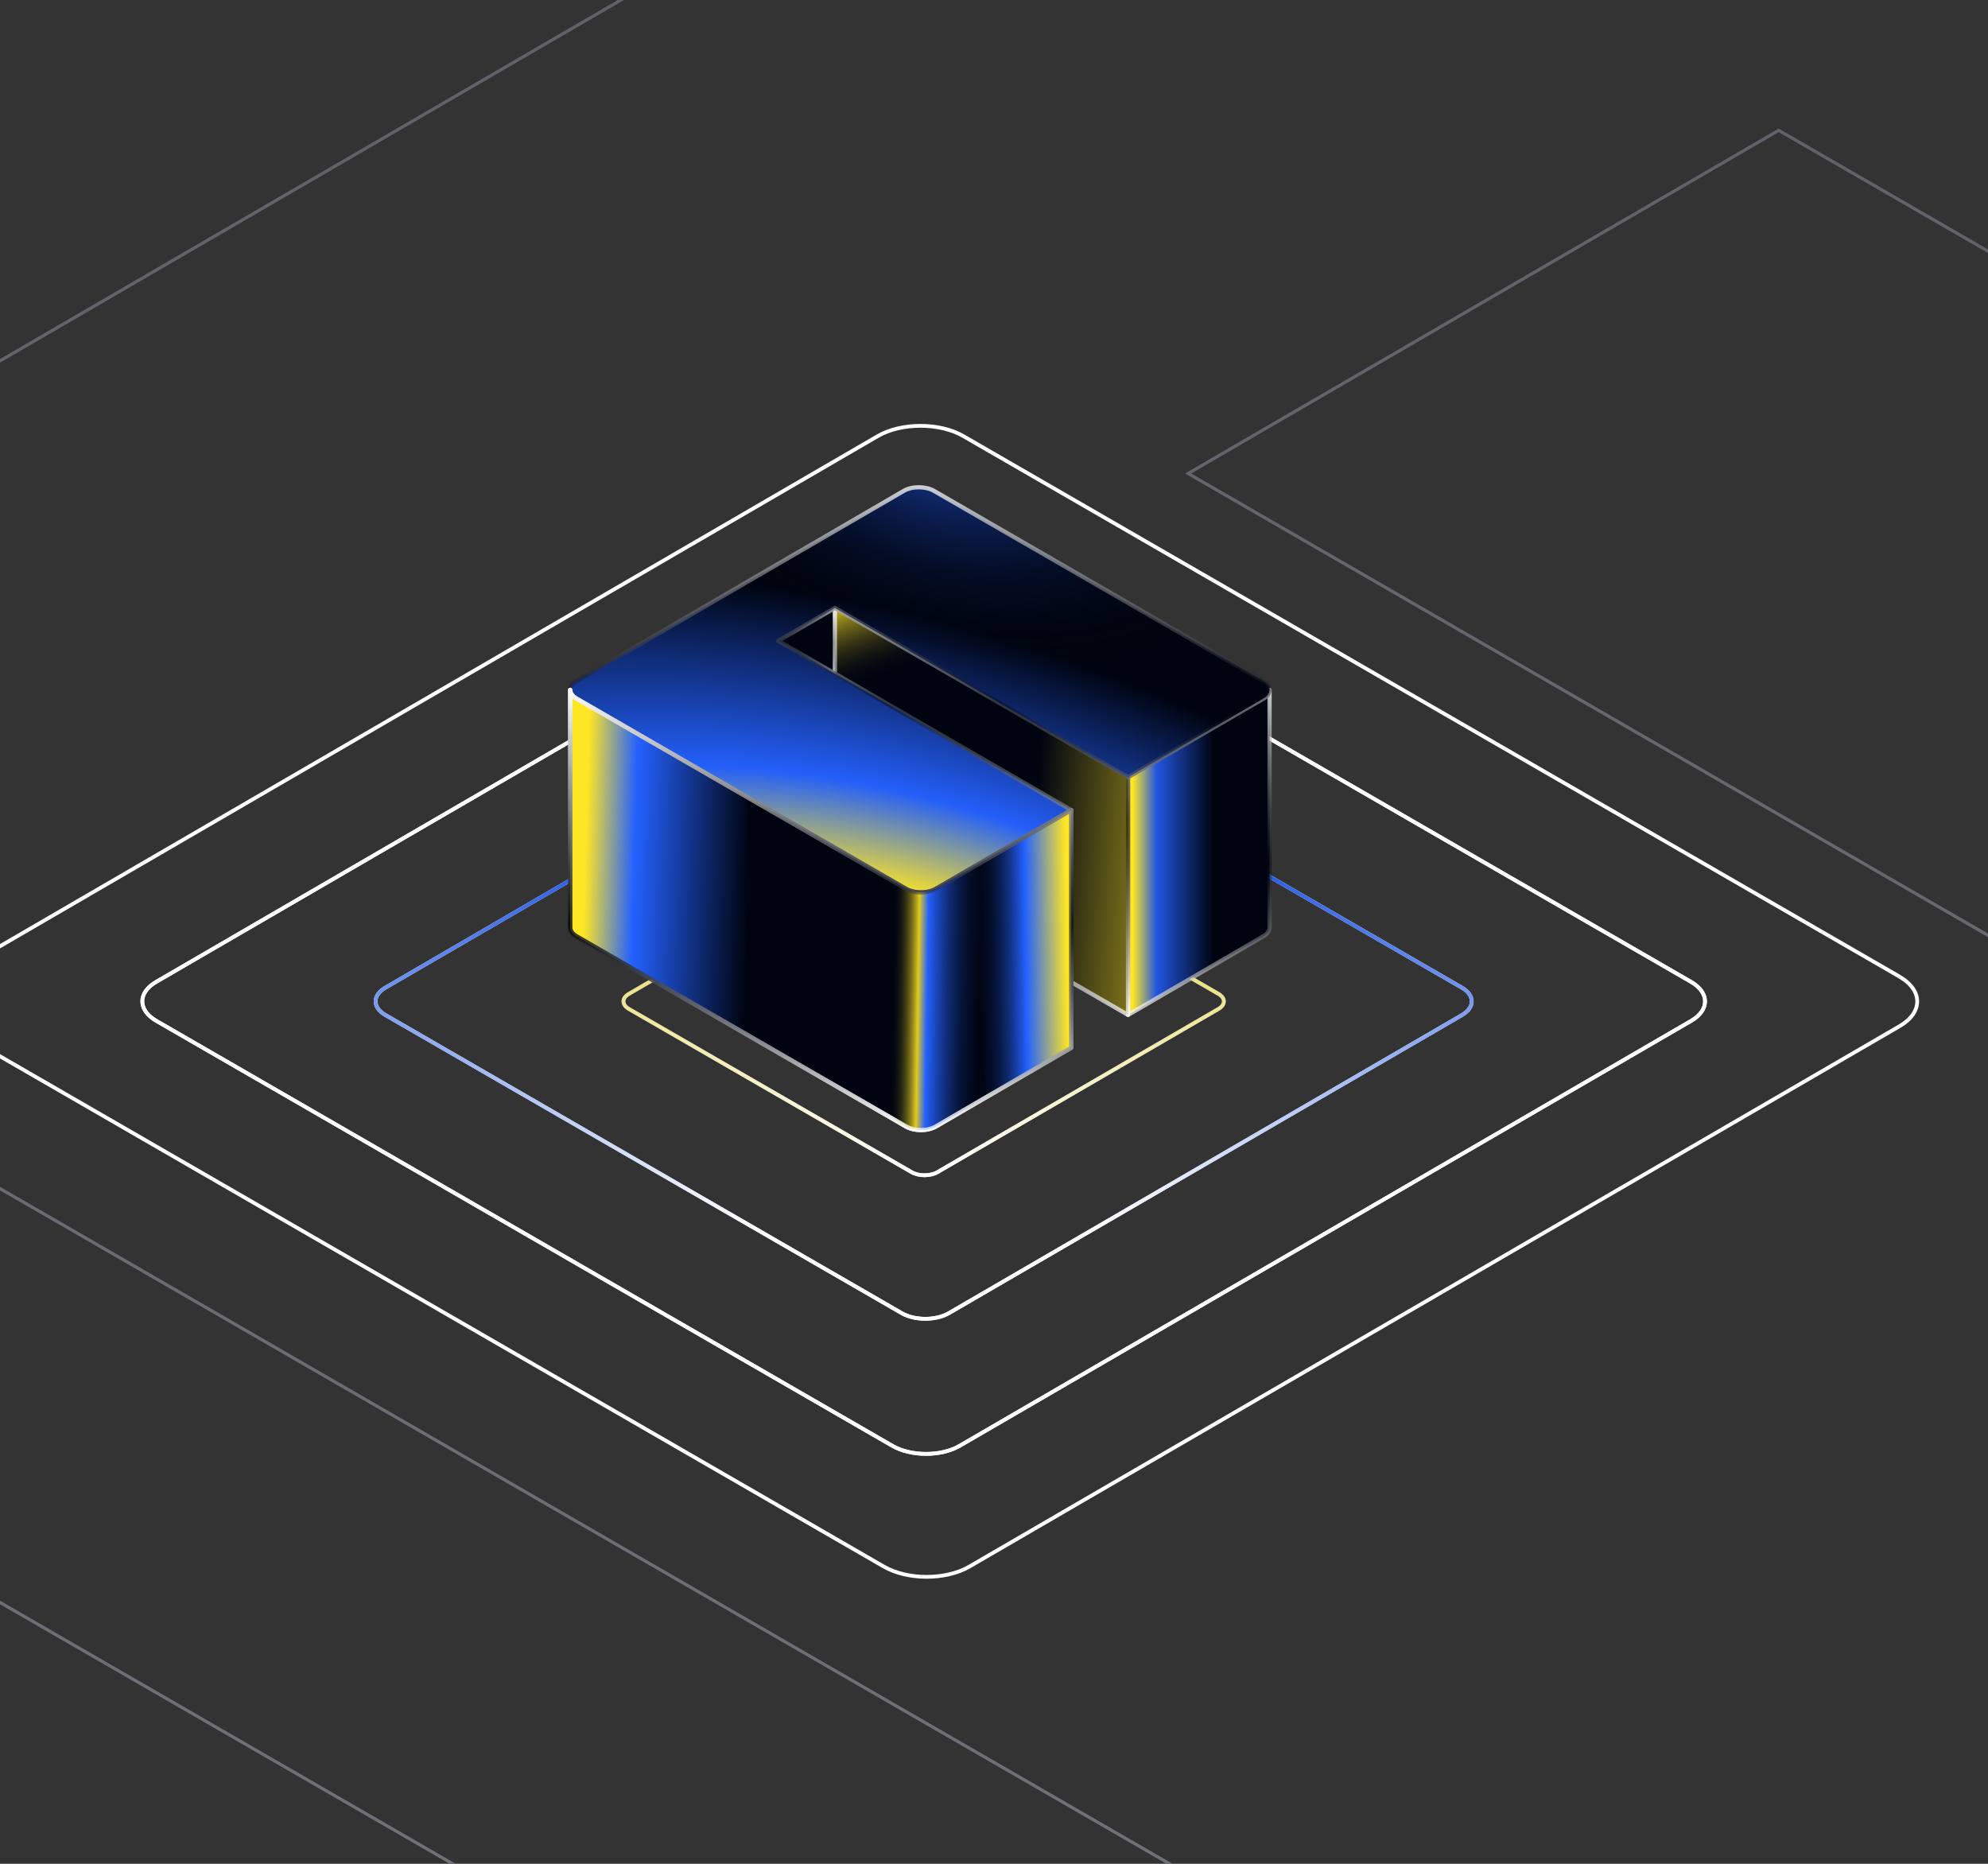 <svg width="640" height="600" viewBox="0 0 640 600" fill="none" xmlns="http://www.w3.org/2000/svg">
<rect x="0" y="0" width="640" height="600" fill="#333333" stroke="none"/>
<g clip-path="url(#clip0_1951_9917)">
<path d="M611.46 314.364L310.133 140.395C302.496 135.983 290.156 135.983 282.567 140.395L-16.844 314.4C-24.433 318.813 -24.397 325.965 -16.759 330.366L284.519 504.31C292.156 508.723 304.497 508.723 312.085 504.31L611.545 330.341C619.134 325.929 619.097 318.777 611.46 314.376M50.338 328.656C44.337 325.189 44.301 319.565 50.265 316.098L285.731 179.26C291.695 175.793 301.405 175.793 307.406 179.26L544.375 316.073C550.375 319.54 550.412 325.165 544.448 328.632L308.945 465.446C302.981 468.913 293.271 468.913 287.271 465.446L50.338 328.656Z" stroke="white" stroke-width="1.212" stroke-miterlimit="10"/>
<path d="M124.097 326.777C119.878 324.341 119.854 320.401 124.048 317.964L289.204 221.979C293.386 219.543 300.187 219.543 304.406 221.979L470.616 317.94C474.835 320.377 474.859 324.317 470.677 326.753L305.485 422.714C301.29 425.151 294.49 425.151 290.283 422.714L124.097 326.765M544.381 316.061L307.412 179.248C301.412 175.781 291.701 175.781 285.737 179.248L50.272 316.086C44.307 319.553 44.331 325.177 50.344 328.644L287.277 465.434C293.277 468.901 302.987 468.901 308.952 465.434L544.454 328.62C550.418 325.153 550.394 319.528 544.381 316.061Z" stroke="white" stroke-width="1.212" stroke-miterlimit="10"/>
<path d="M202.452 324.79C200.137 323.456 200.137 321.298 202.428 319.965L292.898 267.39C295.189 266.056 298.911 266.056 301.226 267.39L392.265 319.953C394.568 321.286 394.581 323.444 392.289 324.777L301.796 377.34C299.505 378.674 295.771 378.674 293.468 377.34L202.44 324.79M470.612 317.953L304.402 221.992C300.183 219.555 293.383 219.555 289.2 221.992L124.045 317.977C119.85 320.413 119.875 324.353 124.093 326.79L290.279 422.739C294.486 425.175 301.299 425.175 305.481 422.739L470.673 326.778C474.855 324.341 474.831 320.401 470.612 317.965" stroke="url(#paint0_linear_1951_9917)" stroke-width="1.212" stroke-miterlimit="10"/>
<path d="M392.263 319.953L301.224 267.39C298.909 266.056 295.187 266.056 292.896 267.39L202.426 319.965C200.135 321.298 200.135 323.456 202.451 324.789L293.478 377.34C295.781 378.674 299.515 378.674 301.806 377.34L392.3 324.777C394.591 323.444 394.579 321.286 392.275 319.953" stroke="url(#paint1_linear_1951_9917)" stroke-width="1.212" stroke-miterlimit="10"/>
<path d="M408.72 222.076V298.581C408.732 299.599 408.065 300.617 406.744 301.393L363.164 326.717V250.2L406.744 224.876C408.078 224.101 408.72 223.094 408.72 222.076Z" fill="url(#paint2_linear_1951_9917)" stroke="url(#paint3_linear_1951_9917)" stroke-width="1.358" stroke-linejoin="round"/>
<path d="M268.787 195.71V216.851L250.543 206.317L268.787 195.71Z" fill="#000410" stroke="url(#paint4_linear_1951_9917)" stroke-width="1.358" stroke-linejoin="round"/>
<path d="M363.15 250.2V326.717L344.881 316.17V260.795L297.665 233.532L268.789 216.851V195.71L363.15 250.2Z" fill="url(#paint5_linear_1951_9917)"/>
<path d="M363.15 250.2V326.717L344.881 316.17V260.795L297.665 233.532L268.789 216.851V195.71L363.15 250.2Z" fill="url(#paint6_linear_1951_9917)"/>
<path d="M363.15 250.2V326.717L344.881 316.17V260.795L297.665 233.532L268.789 216.851V195.71L363.15 250.2Z" stroke="url(#paint7_linear_1951_9917)" stroke-width="1.358" stroke-linejoin="round"/>
<path d="M408.719 222.065C408.719 223.095 408.065 224.101 406.744 224.877L363.163 250.201L268.79 195.723L250.546 206.318L268.79 216.852L297.678 233.533L344.895 260.796L301.339 286.095C299.509 287.162 296.878 287.502 294.538 287.102C293.484 286.92 292.478 286.58 291.629 286.095L268.209 272.579L250.546 262.372L246.788 260.214L185.606 224.889C184.261 224.114 183.582 223.095 183.582 222.077C183.582 221.047 184.249 220.04 185.582 219.265L290.962 158.022C293.617 156.47 297.981 156.47 300.672 158.022L406.707 219.252C408.065 220.028 408.732 221.047 408.732 222.065H408.719Z" fill="url(#paint8_radial_1951_9917)"/>
<path d="M408.719 222.065C408.719 223.095 408.065 224.101 406.744 224.877L363.163 250.201L268.79 195.723L250.546 206.318L268.79 216.852L297.678 233.533L344.895 260.796L301.339 286.095C299.509 287.162 296.878 287.502 294.538 287.102C293.484 286.92 292.478 286.58 291.629 286.095L268.209 272.579L250.546 262.372L246.788 260.214L185.606 224.889C184.261 224.114 183.582 223.095 183.582 222.077C183.582 221.047 184.249 220.04 185.582 219.265L290.962 158.022C293.617 156.47 297.981 156.47 300.672 158.022L406.707 219.252C408.065 220.028 408.732 221.047 408.732 222.065H408.719Z" fill="url(#paint9_radial_1951_9917)"/>
<path d="M408.719 222.065C408.719 223.095 408.065 224.101 406.744 224.877L363.163 250.201L268.79 195.723L250.546 206.318L268.79 216.852L297.678 233.533L344.895 260.796L301.339 286.095C299.509 287.162 296.878 287.502 294.538 287.102C293.484 286.92 292.478 286.58 291.629 286.095L268.209 272.579L250.546 262.372L246.788 260.214L185.606 224.889C184.261 224.114 183.582 223.095 183.582 222.077C183.582 221.047 184.249 220.04 185.582 219.265L290.962 158.022C293.617 156.47 297.981 156.47 300.672 158.022L406.707 219.252C408.065 220.028 408.732 221.047 408.732 222.065H408.719Z" stroke="url(#paint10_linear_1951_9917)" stroke-width="1.358" stroke-linejoin="round"/>
<path d="M344.883 260.795V337.3L301.327 362.611C298.648 364.175 294.321 364.175 291.617 362.611L185.595 301.405C184.249 300.617 183.57 299.599 183.57 298.581V222.076C183.57 223.094 184.249 224.113 185.595 224.889L246.777 260.213L250.535 262.371L268.197 272.578L291.617 286.095C292.454 286.58 293.46 286.919 294.527 287.101C296.866 287.513 299.497 287.174 301.327 286.095L344.883 260.795Z" fill="url(#paint11_linear_1951_9917)" stroke="url(#paint12_linear_1951_9917)" stroke-width="1.358" stroke-linejoin="round"/>
<path d="M344.883 260.795V337.3L301.327 362.611C298.648 364.175 294.321 364.175 291.617 362.611L185.595 301.405C184.249 300.617 183.57 299.599 183.57 298.581V222.076C183.57 223.094 184.249 224.113 185.595 224.889L246.777 260.213L250.535 262.371L268.197 272.578L291.617 286.095C292.454 286.58 293.46 286.919 294.527 287.101C296.866 287.513 299.497 287.174 301.327 286.095L344.883 260.795Z" fill="url(#paint13_linear_1951_9917)" stroke="url(#paint14_linear_1951_9917)" stroke-width="1.358" stroke-linejoin="round"/>
<path d="M344.883 260.795V337.3L301.327 362.611C298.648 364.175 294.321 364.175 291.617 362.611L185.595 301.405C184.249 300.617 183.57 299.599 183.57 298.581V222.076C183.57 223.094 184.249 224.113 185.595 224.889L246.777 260.213L250.535 262.371L268.197 272.578L291.617 286.095C292.454 286.58 293.46 286.919 294.527 287.101C296.866 287.513 299.497 287.174 301.327 286.095L344.883 260.795Z" fill="url(#paint15_linear_1951_9917)" stroke="url(#paint16_linear_1951_9917)" stroke-width="1.358" stroke-linejoin="round"/>
<g clip-path="url(#clip1_1951_9917)">
<path d="M-2476.27 -1991.79L-3581.39 -2629.76C-3609.41 -2645.97 -3654.74 -2645.87 -3682.56 -2629.76L-4780.67 -1991.59C-4808.49 -1975.38 -4808.39 -1949.17 -4780.37 -1933.06L-3675.45 -1295.2C-3647.43 -1278.99 -3602.2 -1278.99 -3574.29 -1295.2L-3120.39 -1558.95L-4103.53 -2126.57L-3913.41 -2237.03L-2930.07 -1669.31L-2475.87 -1933.26C-2448.05 -1949.37 -2448.25 -1975.68 -2476.17 -1991.79M-4860.62 -2350.1L-5965.74 -2988.06C-5993.76 -3004.27 -6039.09 -3004.17 -6066.91 -2988.06L-7165.02 -2350C-7192.84 -2333.79 -7192.74 -2307.57 -7164.72 -2291.47L-6059.8 -1653.6C-6031.78 -1637.39 -5986.56 -1637.39 -5958.64 -1653.6L-5504.74 -1917.35L-6487.88 -2484.98L-6297.76 -2595.44L-5314.42 -2027.71L-4860.22 -2291.67C-4832.4 -2307.77 -4832.6 -2334.09 -4860.52 -2350.2M-905.149 -3879.77L-2010.27 -4517.73C-2038.29 -4533.94 -2083.62 -4533.84 -2111.43 -4517.73L-3209.55 -3879.57C-3237.37 -3863.36 -3237.27 -3837.14 -3209.25 -3821.04L-2104.33 -3183.17C-2076.31 -3166.96 -2031.08 -3166.96 -2003.16 -3183.17L-1549.27 -3446.92L-2532.41 -4014.55L-2342.28 -4125.01L-1358.94 -3557.29L-904.749 -3821.24C-876.931 -3837.34 -877.131 -3863.66 -905.049 -3879.77M-3289.5 -4238.07L-4394.62 -4876.14C-4422.64 -4892.35 -4467.97 -4892.25 -4495.78 -4876.14L-5593.9 -4237.97C-5621.72 -4221.76 -5621.62 -4195.55 -5593.6 -4179.44L-4488.68 -3541.58C-4460.66 -3525.37 -4415.43 -3525.37 -4387.51 -3541.58L-3933.62 -3805.33L-4916.76 -4372.95L-4726.64 -4483.41L-3743.3 -3915.69L-3289.1 -4179.64C-3261.28 -4195.75 -3261.48 -4222.06 -3289.4 -4238.17M-2476.27 2533.58L-3581.39 1895.62C-3609.41 1879.41 -3654.74 1879.51 -3682.56 1895.62L-4780.67 2533.78C-4808.49 2549.99 -4808.39 2576.21 -4780.37 2592.32L-3675.45 3230.18C-3647.43 3246.39 -3602.2 3246.39 -3574.29 3230.18L-3120.39 2966.43L-4103.53 2398.81L-3913.41 2288.34L-2930.07 2856.07L-2475.87 2592.12C-2448.05 2576.01 -2448.25 2549.69 -2476.17 2533.58M-4860.62 2175.28L-5965.74 1537.31C-5993.76 1521.11 -6039.09 1521.21 -6066.91 1537.31L-7165.02 2175.38C-7192.84 2191.59 -7192.74 2217.8 -7164.72 2233.91L-6059.8 2871.78C-6031.78 2887.98 -5986.56 2887.98 -5958.64 2871.78L-5504.74 2608.03L-6487.88 2040.4L-6297.76 1929.94L-5314.42 2497.66L-4860.22 2233.71C-4832.4 2217.6 -4832.6 2191.29 -4860.52 2175.18M-905.149 645.608L-2010.27 7.644C-2038.29 -8.565 -2083.62 -8.465 -2111.43 7.644L-3209.55 645.808C-3237.37 662.017 -3237.27 688.232 -3209.25 704.341L-2104.33 1342.2C-2076.31 1358.41 -2031.08 1358.41 -2003.16 1342.2L-1549.27 1078.45L-2532.41 510.831L-2342.28 400.368L-1358.94 968.092L-904.749 704.141C-876.931 688.032 -877.131 661.717 -905.049 645.608M-3289.5 287.305L-4394.62 -350.759C-4422.64 -366.968 -4467.97 -366.868 -4495.78 -350.759L-5593.9 287.405C-5621.72 303.614 -5621.62 329.83 -5593.6 345.939L-4488.68 983.802C-4460.66 1000.01 -4415.43 1000.01 -4387.51 983.802L-3933.62 720.052L-4916.76 152.428L-4726.64 41.965L-3743.3 609.689L-3289.1 345.739C-3261.28 329.629 -3261.48 303.315 -3289.4 287.205M-2474.77 7058.96L-3579.89 6421C-3607.91 6404.79 -3653.24 6404.89 -3681.05 6421L-4779.17 7059.16C-4806.99 7075.37 -4806.89 7101.59 -4778.87 7117.7L-3673.95 7755.56C-3645.93 7771.77 -3600.7 7771.77 -3572.78 7755.56L-3118.89 7491.81L-4102.03 6924.19L-3911.9 6813.72L-2928.57 7381.45L-2474.37 7117.5C-2446.55 7101.39 -2446.75 7075.07 -2474.67 7058.96M-4859.12 6700.66L-5964.24 6062.7C-5992.26 6046.49 -6037.59 6046.59 -6065.41 6062.7L-7163.52 6700.76C-7191.34 6716.97 -7191.24 6743.18 -7163.22 6759.29L-6058.3 7397.16C-6030.28 7413.37 -5985.05 7413.37 -5957.14 7397.16L-5503.24 7133.41L-6486.38 6565.78L-6296.26 6455.32L-5312.92 7023.04L-4858.72 6759.09C-4830.9 6742.98 -4831.1 6716.67 -4859.02 6700.56M-903.648 5170.99L-2008.77 4533.03C-2036.78 4516.82 -2082.11 4516.92 -2109.93 4533.03L-3208.05 5171.19C-3235.87 5187.4 -3235.77 5213.61 -3207.75 5229.72L-2102.83 5867.59C-2074.81 5883.8 -2029.58 5883.8 -2001.66 5867.59L-1547.77 5603.84L-2530.91 5036.21L-2340.78 4925.75L-1357.44 5493.47L-903.247 5229.52C-875.429 5213.41 -875.63 5187.1 -903.548 5170.99M-3288 4812.68L-4393.12 4174.62C-4421.14 4158.41 -4466.47 4158.51 -4494.28 4174.62L-5592.4 4812.78C-5620.22 4828.99 -5620.12 4855.21 -5592.1 4871.32L-4487.18 5509.18C-4459.16 5525.39 -4413.93 5525.39 -4386.01 5509.18L-3932.12 5245.43L-4915.26 4677.81L-4725.13 4567.34L-3741.79 5135.07L-3287.6 4871.12C-3259.78 4855.01 -3259.98 4828.69 -3287.9 4812.58M-392.515 -2851.89L712.605 -2213.92C740.623 -2197.71 785.952 -2197.81 813.77 -2213.92L1911.88 -2852.08C1939.7 -2868.29 1939.6 -2894.51 1911.58 -2910.62L806.666 -3548.48C778.648 -3564.69 733.418 -3564.69 705.5 -3548.48L251.604 -3284.73L1234.74 -2717.11L1044.62 -2606.65L61.281 -3174.37L-392.915 -2910.42C-420.733 -2894.31 -420.533 -2867.99 -392.615 -2851.89M1991.84 -2493.58L3096.96 -1855.62C3124.97 -1839.41 3170.3 -1839.51 3198.12 -1855.62L4296.24 -2493.68C4324.05 -2509.89 4323.95 -2536.1 4295.94 -2552.21L3191.02 -3190.08C3163 -3206.29 3117.77 -3206.29 3089.85 -3190.08L2635.96 -2926.33L3619.1 -2358.7L3428.97 -2248.24L2445.63 -2815.96L1991.44 -2552.01C1963.62 -2535.9 1963.82 -2509.59 1991.74 -2493.48M-1963.64 -963.91L-858.519 -325.946C-830.5 -309.737 -785.17 -309.837 -757.352 -325.946L340.762 -964.109C368.58 -980.319 368.48 -1006.53 340.462 -1022.64L-764.457 -1660.51C-792.475 -1676.72 -837.705 -1676.72 -865.623 -1660.51L-1319.52 -1396.76L-336.379 -829.133L-526.503 -718.67L-1509.84 -1286.39L-1964.04 -1022.44C-1991.86 -1006.33 -1991.66 -980.019 -1963.74 -963.91M420.714 -605.607L1525.83 32.456C1553.85 48.666 1599.18 48.566 1627 32.456L2725.11 -605.707C2752.93 -621.916 2752.83 -648.131 2724.81 -664.24L1619.89 -1302.1C1591.88 -1318.31 1546.65 -1318.31 1518.73 -1302.1L1064.83 -1038.35L2047.97 -470.73L1857.85 -360.267L874.51 -927.991L420.314 -664.04C392.496 -647.931 392.696 -621.616 420.614 -605.507M2822.98 2533.58L1717.86 1895.62C1689.84 1879.41 1644.51 1879.51 1616.69 1895.62L518.577 2533.78C490.759 2549.99 490.86 2576.21 518.878 2592.32L1623.8 3230.18C1651.82 3246.39 1697.04 3246.39 1724.96 3230.18L2178.86 2966.43L1195.72 2398.81L1385.84 2288.34L2369.18 2856.07L2823.38 2592.12C2851.2 2576.01 2851 2549.69 2823.08 2533.58M438.626 2175.28L-666.493 1537.31C-694.511 1521.11 -739.841 1521.21 -767.659 1537.31L-1865.77 2175.38C-1893.59 2191.59 -1893.49 2217.8 -1865.47 2233.91L-760.554 2871.78C-732.536 2887.98 -687.307 2887.98 -659.389 2871.78L-205.494 2608.03L-1188.63 2040.4L-998.51 1929.94L-15.169 2497.66L439.026 2233.71C466.844 2217.6 466.644 2191.29 438.726 2175.18M4394.1 645.608L3288.98 7.644C3260.96 -8.565 3215.63 -8.465 3187.81 7.644L2089.7 645.808C2061.88 662.017 2061.98 688.232 2090 704.341L3194.92 1342.2C3222.94 1358.41 3268.17 1358.41 3296.09 1342.2L3749.98 1078.45L2766.84 510.831L2956.96 400.368L3940.3 968.092L4394.5 704.141C4422.32 688.032 4422.12 661.717 4394.2 645.608M2009.75 287.305L904.629 -350.759C876.611 -366.968 831.281 -366.868 803.463 -350.759L-294.652 287.405C-322.47 303.614 -322.37 329.83 -294.351 345.939L810.567 983.802C838.586 1000.01 883.815 1000.01 911.733 983.802L1365.63 720.052L382.489 152.428L572.613 41.965L1555.95 609.689L2010.15 345.739C2037.97 329.629 2037.77 303.315 2009.85 287.205M2824.48 7058.96L1719.36 6421C1691.34 6404.79 1646.01 6404.89 1618.19 6421L520.079 7059.16C492.261 7075.37 492.361 7101.59 520.379 7117.7L1625.3 7755.56C1653.32 7771.77 1698.55 7771.77 1726.46 7755.56L2180.36 7491.81L1197.22 6924.19L1387.34 6813.72L2370.68 7381.45L2824.88 7117.5C2852.7 7101.39 2852.5 7075.07 2824.58 7058.96M440.127 6700.66L-664.992 6062.7C-693.01 6046.49 -738.34 6046.59 -766.158 6062.7L-1864.27 6700.76C-1892.09 6716.97 -1891.99 6743.18 -1863.97 6759.29L-759.053 7397.16C-731.035 7413.37 -685.806 7413.37 -657.888 7397.16L-203.992 7133.41L-1187.13 6565.78L-997.008 6455.32L-13.668 7023.04L440.527 6759.09C468.346 6742.98 468.145 6716.67 440.227 6700.56M4395.6 5170.99L3290.48 4533.03C3262.46 4516.82 3217.13 4516.92 3189.32 4533.03L2091.2 5171.19C2063.38 5187.4 2063.48 5213.61 2091.5 5229.72L3196.42 5867.59C3224.44 5883.8 3269.67 5883.8 3297.59 5867.59L3751.48 5603.84L2768.34 5036.21L2958.47 4925.75L3941.81 5493.47L4396 5229.52C4423.82 5213.41 4423.62 5187.1 4395.7 5170.99M2011.25 4812.68L906.13 4174.62C878.112 4158.41 832.783 4158.51 804.964 4174.62L-293.151 4812.78C-320.969 4828.99 -320.868 4855.21 -292.85 4871.32L812.069 5509.18C840.087 5525.39 885.316 5525.39 913.234 5509.18L1367.13 5245.43L383.99 4677.81L574.114 4567.34L1557.45 5135.07L2011.65 4871.12C2039.47 4855.01 2039.27 4828.69 2011.35 4812.58M8122.23 -1991.79L7017.11 -2629.76C6989.09 -2645.97 6943.76 -2645.87 6915.94 -2629.76L5817.83 -1991.59C5790.01 -1975.38 5790.11 -1949.17 5818.13 -1933.06L6923.05 -1295.2C6951.06 -1278.99 6996.29 -1278.99 7024.21 -1295.2L7478.11 -1558.95L6494.97 -2126.57L6685.09 -2237.03L7668.43 -1669.31L8122.63 -1933.26C8150.44 -1949.37 8150.25 -1975.68 8122.33 -1991.79M5737.87 -2350.1L4632.76 -2988.06C4604.74 -3004.27 4559.41 -3004.17 4531.59 -2988.06L3433.47 -2350C3405.66 -2333.79 3405.76 -2307.57 3433.78 -2291.47L4538.69 -1653.6C4566.71 -1637.39 4611.94 -1637.39 4639.86 -1653.6L5093.76 -1917.35L4110.62 -2484.98L4300.74 -2595.44L5284.08 -2027.71L5738.28 -2291.67C5766.09 -2307.77 5765.89 -2334.09 5737.97 -2350.2M9693.35 -3879.77L8588.23 -4517.73C8560.21 -4533.94 8514.88 -4533.84 8487.06 -4517.73L7388.95 -3879.57C7361.13 -3863.36 7361.23 -3837.14 7389.25 -3821.04L8494.17 -3183.17C8522.19 -3166.96 8567.42 -3166.96 8595.33 -3183.17L9049.23 -3446.92L8066.09 -4014.55L8256.21 -4125.01L9239.55 -3557.29L9693.75 -3821.24C9721.57 -3837.34 9721.37 -3863.66 9693.45 -3879.77M7309 -4238.07L6203.88 -4876.14C6175.86 -4892.35 6130.53 -4892.25 6102.71 -4876.14L5004.6 -4237.97C4976.78 -4221.76 4976.88 -4195.55 5004.9 -4179.44L6109.82 -3541.58C6137.83 -3525.37 6183.06 -3525.37 6210.98 -3541.58L6664.88 -3805.33L5681.74 -4372.95L5871.86 -4483.41L6855.2 -3915.69L7309.4 -4179.64C7337.22 -4195.75 7337.02 -4222.06 7309.1 -4238.17M8122.23 2533.58L7017.11 1895.62C6989.09 1879.41 6943.76 1879.51 6915.94 1895.62L5817.83 2533.78C5790.01 2549.99 5790.11 2576.21 5818.13 2592.32L6923.05 3230.18C6951.06 3246.39 6996.29 3246.39 7024.21 3230.18L7478.11 2966.43L6494.97 2398.81L6685.09 2288.34L7668.43 2856.07L8122.63 2592.12C8150.44 2576.01 8150.24 2549.69 8122.33 2533.58M5737.87 2175.28L4632.76 1537.31C4604.74 1521.11 4559.41 1521.21 4531.59 1537.31L3433.47 2175.38C3405.66 2191.59 3405.76 2217.8 3433.78 2233.91L4538.69 2871.78C4566.71 2887.98 4611.94 2887.98 4639.86 2871.78L5093.75 2608.03L4110.61 2040.4L4300.74 1929.94L5284.08 2497.66L5738.27 2233.71C5766.09 2217.6 5765.89 2191.29 5737.97 2175.18M9693.35 645.608L8588.23 7.644C8560.21 -8.565 8514.88 -8.465 8487.06 7.644L7388.95 645.808C7361.13 662.017 7361.23 688.232 7389.25 704.341L8494.17 1342.2C8522.19 1358.41 8567.42 1358.41 8595.33 1342.2L9049.23 1078.45L8066.09 510.831L8256.21 400.368L9239.55 968.092L9693.75 704.141C9721.57 688.032 9721.37 661.717 9693.45 645.608M7309 287.305L6203.88 -350.759C6175.86 -366.968 6130.53 -366.868 6102.71 -350.759L5004.6 287.405C4976.78 303.614 4976.88 329.83 5004.9 345.939L6109.82 983.802C6137.83 1000.01 6183.06 1000.01 6210.98 983.802L6664.88 720.052L5681.74 152.428L5871.86 41.965L6855.2 609.689L7309.4 345.739C7337.21 329.629 7337.02 303.315 7309.1 287.205M8123.73 7058.96L7018.61 6421C6990.59 6404.79 6945.26 6404.89 6917.44 6421L5819.33 7059.16C5791.51 7075.37 5791.61 7101.59 5819.63 7117.7L6924.55 7755.56C6952.56 7771.77 6997.79 7771.77 7025.71 7755.56L7479.61 7491.81L6496.47 6924.19L6686.59 6813.72L7669.93 7381.45L8124.13 7117.5C8151.95 7101.39 8151.75 7075.07 8123.83 7058.96M5739.37 6700.66L4634.26 6062.7C4606.24 6046.49 4560.91 6046.59 4533.09 6062.7L3434.98 6700.76C3407.16 6716.97 3407.26 6743.18 3435.28 6759.29L4540.19 7397.16C4568.21 7413.37 4613.44 7413.37 4641.36 7397.16L5095.26 7133.41L4112.12 6565.78L4302.24 6455.32L5285.58 7023.04L5739.78 6759.09C5767.59 6742.98 5767.39 6716.67 5739.47 6700.56M9694.85 5170.99L8589.73 4533.03C8561.71 4516.82 8516.38 4516.92 8488.56 4533.03L7390.45 5171.19C7362.63 5187.4 7362.73 5213.61 7390.75 5229.72L8495.67 5867.59C8523.69 5883.8 8568.92 5883.8 8596.83 5867.59L9050.73 5603.84L8067.59 5036.21L8257.71 4925.75L9241.05 5493.47L9695.25 5229.52C9723.07 5213.41 9722.87 5187.1 9694.95 5170.99M7310.5 4812.68L6205.38 4174.62C6177.36 4158.41 6132.03 4158.51 6104.21 4174.62L5006.1 4812.78C4978.28 4828.99 4978.38 4855.21 5006.4 4871.32L6111.32 5509.18C6139.34 5525.39 6184.56 5525.39 6212.48 5509.18L6666.38 5245.43L5683.24 4677.81L5873.36 4567.34L6856.7 5135.07L7310.9 4871.12C7338.72 4855.01 7338.52 4828.69 7310.6 4812.58M-2680.4 -1984.19L-3785.52 -1346.23C-3813.54 -1330.02 -3836.16 -1290.89 -3836.06 -1258.68L-3832.45 11.348C-3832.45 43.467 -3809.64 56.574 -3781.52 40.365L-2676.6 -597.499C-2648.58 -613.608 -2625.97 -652.93 -2626.07 -685.049L-2627.57 -1210.05L-3610.71 -642.424L-3611.31 -862.25L-2627.97 -1429.97L-2629.47 -1955.17C-2629.47 -1987.39 -2652.39 -2000.3 -2680.4 -1984.19ZM-3739.99 -1465.8L-4845.11 -2103.76C-4873.13 -2119.87 -4895.95 -2106.96 -4896.05 -2074.74L-4899.65 -804.719C-4899.65 -772.601 -4877.03 -733.278 -4849.12 -717.169L-3744.2 -79.306C-3716.18 -63.096 -3693.36 -76.104 -3693.26 -108.322L-3691.76 -633.221L-4674.9 -1200.84L-4674.3 -1420.77L-3690.96 -853.046L-3689.46 -1378.25C-3689.46 -1410.46 -3711.98 -1449.59 -3739.99 -1465.8ZM-5064.76 -2342.49L-6169.88 -1704.53C-6197.89 -1688.32 -6220.51 -1649.2 -6220.41 -1616.98L-6216.81 -346.957C-6216.81 -314.838 -6193.99 -301.731 -6165.87 -317.94L-5060.95 -955.804C-5032.94 -971.913 -5010.32 -1011.24 -5010.42 -1043.35L-5011.92 -1568.35L-5995.06 -1000.73L-5995.66 -1220.55L-5012.32 -1788.28L-5013.82 -2313.48C-5013.82 -2345.7 -5036.74 -2358.6 -5064.76 -2342.49ZM-6124.35 -1824.1L-7229.46 -2462.06C-7257.48 -2478.17 -7280.3 -2465.27 -7280.4 -2433.05L-7284 -1163.02C-7284 -1130.91 -7261.39 -1091.58 -7233.47 -1075.47L-6128.55 -437.61C-6100.53 -421.401 -6077.72 -434.408 -6077.61 -466.627L-6076.11 -991.526L-7059.25 -1559.15L-7058.65 -1779.07L-6075.31 -1211.35L-6073.81 -1736.55C-6073.81 -1768.77 -6096.33 -1807.89 -6124.35 -1824.1ZM-1109.18 -3872.17L-2214.3 -3234.21C-2242.32 -3218 -2264.93 -3178.87 -2264.83 -3146.66L-2261.23 -1876.63C-2261.23 -1844.51 -2238.42 -1831.41 -2210.3 -1847.62L-1105.38 -2485.48C-1077.36 -2501.59 -1054.75 -2540.91 -1054.85 -2573.03L-1056.35 -3098.03L-2039.49 -2530.4L-2040.09 -2750.23L-1056.75 -3317.95L-1058.25 -3843.15C-1058.25 -3875.37 -1081.16 -3888.28 -1109.18 -3872.17ZM-2168.87 -3353.77L-3273.99 -3991.73C-3302.01 -4007.84 -3324.82 -3994.94 -3324.92 -3962.72L-3328.53 -2692.69C-3328.53 -2660.58 -3305.91 -2621.25 -3277.99 -2605.14L-2173.07 -1967.28C-2145.06 -1951.07 -2122.24 -1964.08 -2122.14 -1996.3L-2120.64 -2521.2L-3103.78 -3088.82L-3103.18 -3308.75L-2119.84 -2741.02L-2118.34 -3266.22C-2118.34 -3298.44 -2140.85 -3337.56 -2168.87 -3353.77ZM-3493.53 -4230.47L-4598.65 -3592.51C-4626.67 -3576.3 -4649.29 -3537.17 -4649.19 -3504.96L-4645.58 -2234.93C-4645.58 -2202.81 -4622.77 -2189.71 -4594.65 -2205.92L-3489.73 -2843.78C-3461.71 -2859.89 -3439.1 -2899.21 -3439.2 -2931.33L-3440.7 -3456.33L-4423.84 -2888.7L-4424.44 -3108.53L-3441.1 -3676.25L-3442.6 -4201.45C-3442.6 -4233.67 -3465.52 -4246.58 -3493.53 -4230.47ZM-4553.22 -3712.08L-5658.34 -4350.04C-5686.36 -4366.15 -5709.18 -4353.24 -5709.28 -4321.02L-5712.88 -3051C-5712.88 -3018.88 -5690.26 -2979.56 -5662.34 -2963.45L-4557.43 -2325.59C-4529.41 -2309.38 -4506.59 -2322.38 -4506.49 -2354.6L-4504.99 -2879.5L-5488.13 -3447.12L-5487.53 -3667.05L-4504.19 -3099.33L-4502.69 -3624.53C-4502.69 -3656.74 -4525.2 -3695.87 -4553.22 -3712.08ZM-2680.4 2541.19L-3785.52 3179.15C-3813.54 3195.36 -3836.16 3234.48 -3836.06 3266.7L-3832.45 4536.72C-3832.45 4568.84 -3809.64 4581.95 -3781.52 4565.74L-2676.6 3927.88C-2648.58 3911.77 -2625.97 3872.45 -2626.07 3840.33L-2627.57 3315.33L-3610.71 3882.95L-3611.31 3663.13L-2627.97 3095.4L-2629.47 2570.2C-2629.47 2537.99 -2652.39 2525.08 -2680.4 2541.19ZM-3739.99 3059.59L-4845.11 2421.62C-4873.13 2405.51 -4895.95 2418.42 -4896.05 2450.64L-4899.65 3720.66C-4899.65 3752.78 -4877.03 3792.1 -4849.12 3808.21L-3744.2 4446.08C-3716.18 4462.29 -3693.36 4449.28 -3693.26 4417.06L-3691.76 3892.16L-4674.9 3324.54L-4674.3 3104.61L-3690.96 3672.34L-3689.46 3147.14C-3689.46 3114.92 -3711.98 3075.8 -3739.99 3059.59ZM-5064.76 2182.88L-6169.88 2820.85C-6197.89 2837.06 -6220.51 2876.18 -6220.41 2908.4L-6216.81 4178.42C-6216.81 4210.54 -6193.99 4223.65 -6165.87 4207.44L-5060.95 3569.57C-5032.94 3553.46 -5010.32 3514.14 -5010.42 3482.02L-5011.92 2957.02L-5995.06 3524.65L-5995.66 3304.82L-5012.32 2737.1L-5013.82 2211.9C-5013.82 2179.68 -5036.74 2166.77 -5064.76 2182.88ZM-6124.35 2701.28L-7229.46 2063.32C-7257.48 2047.21 -7280.3 2060.12 -7280.4 2092.33L-7284 3362.36C-7284 3394.48 -7261.39 3433.8 -7233.47 3449.91L-6128.55 4087.77C-6100.53 4103.98 -6077.72 4090.97 -6077.61 4058.75L-6076.11 3533.86L-7059.25 2966.23L-7058.65 2746.31L-6075.31 3314.03L-6073.81 2788.83C-6073.81 2756.61 -6096.33 2717.49 -6124.35 2701.28ZM-1109.18 653.212L-2214.3 1291.18C-2242.32 1307.39 -2264.93 1346.51 -2264.83 1378.73L-2261.23 2648.75C-2261.23 2680.87 -2238.42 2693.98 -2210.3 2677.77L-1105.38 2039.9C-1077.36 2023.79 -1054.75 1984.47 -1054.85 1952.35L-1056.35 1427.35L-2039.49 1994.98L-2040.09 1775.15L-1056.75 1207.43L-1058.25 682.229C-1058.25 650.01 -1081.16 637.103 -1109.18 653.212ZM-2168.87 1171.61L-3273.99 533.642C-3302.01 517.533 -3324.82 530.441 -3324.92 562.659L-3328.53 1832.68C-3328.53 1864.8 -3305.91 1904.12 -3277.99 1920.23L-2173.07 2558.1C-2145.06 2574.31 -2122.24 2561.3 -2122.14 2529.08L-2120.64 2004.18L-3103.78 1436.56L-3103.18 1216.63L-2119.84 1784.36L-2118.34 1259.16C-2118.34 1226.94 -2140.85 1187.82 -2168.87 1171.61ZM-3493.53 294.908L-4598.65 932.871C-4626.67 949.08 -4649.29 988.203 -4649.19 1020.42L-4645.58 2290.44C-4645.58 2322.56 -4622.77 2335.67 -4594.65 2319.46L-3489.73 1681.6C-3461.71 1665.49 -3439.1 1626.17 -3439.2 1594.05L-3440.7 1069.05L-4423.84 1636.67L-4424.44 1416.85L-3441.1 849.124L-3442.6 323.924C-3442.6 291.706 -3465.52 278.798 -3493.53 294.908ZM-4553.22 813.301L-5658.34 175.338C-5686.36 159.228 -5709.18 172.136 -5709.28 204.354L-5712.88 1474.38C-5712.88 1506.5 -5690.26 1545.82 -5662.34 1561.93L-4557.43 2199.79C-4529.41 2216 -4506.59 2202.99 -4506.49 2170.77L-4504.99 1645.88L-5488.13 1078.25L-5487.53 858.327L-4504.19 1426.05L-4502.69 900.851C-4502.69 868.633 -4525.2 829.51 -4553.22 813.301ZM-2678.9 7066.57L-3784.02 7704.53C-3812.04 7720.74 -3834.66 7759.86 -3834.56 7792.08L-3830.95 9062.11C-3830.95 9094.22 -3808.14 9107.33 -3780.02 9091.12L-2675.1 8453.26C-2647.08 8437.15 -2624.47 8397.83 -2624.57 8365.71L-2626.07 7840.71L-3609.21 8408.33L-3609.81 8188.51L-2626.47 7620.78L-2627.97 7095.59C-2627.97 7063.37 -2650.89 7050.46 -2678.9 7066.57ZM-3738.49 7584.96L-4843.61 6947C-4871.63 6930.89 -4894.44 6943.8 -4894.54 6976.02L-4898.15 8246.04C-4898.15 8278.16 -4875.53 8317.48 -4847.61 8333.59L-3742.69 8971.45C-3714.68 8987.66 -3691.86 8974.65 -3691.76 8942.44L-3690.26 8417.54L-4673.4 7849.91L-4672.8 7629.99L-3689.46 8197.71L-3687.96 7672.51C-3687.96 7640.29 -3710.47 7601.17 -3738.49 7584.96ZM-5063.26 6708.26L-6168.37 7346.23C-6196.39 7362.44 -6219.01 7401.56 -6218.91 7433.78L-6215.3 8703.8C-6215.3 8735.92 -6192.49 8749.03 -6164.37 8732.82L-5059.45 8094.96C-5031.43 8078.85 -5008.82 8039.52 -5008.92 8007.41L-5010.42 7482.41L-5993.56 8050.03L-5994.16 7830.2L-5010.82 7262.48L-5012.32 6737.28C-5012.32 6705.06 -5035.24 6692.15 -5063.26 6708.26ZM-6122.84 7226.66L-7227.96 6588.69C-7255.98 6572.58 -7278.8 6585.49 -7278.9 6617.71L-7282.5 7887.73C-7282.5 7919.85 -7259.88 7959.18 -7231.97 7975.28L-6127.05 8613.15C-6099.03 8629.36 -6076.21 8616.35 -6076.11 8584.13L-6074.61 8059.23L-7057.75 7491.61L-7057.15 7271.68L-6073.81 7839.41L-6072.31 7314.21C-6072.31 7281.99 -6094.83 7242.87 -6122.84 7226.66ZM-1107.68 5178.59L-2212.8 5816.55C-2240.82 5832.76 -2263.43 5871.88 -2263.33 5904.1L-2259.73 7174.13C-2259.73 7206.24 -2236.92 7219.35 -2208.8 7203.14L-1103.88 6565.28C-1075.86 6549.17 -1053.25 6509.85 -1053.35 6477.73L-1054.85 5952.73L-2037.99 6520.35L-2038.59 6300.53L-1055.25 5732.8L-1056.75 5207.61C-1056.75 5175.39 -1079.66 5162.48 -1107.68 5178.59ZM-2167.37 5696.99L-3272.49 5059.02C-3300.51 5042.91 -3323.32 5055.82 -3323.42 5088.04L-3327.02 6358.06C-3327.02 6390.18 -3304.41 6429.51 -3276.49 6445.61L-2171.57 7083.48C-2143.55 7099.69 -2120.74 7086.68 -2120.64 7054.46L-2119.14 6529.56L-3102.28 5961.94L-3101.68 5742.01L-2118.34 6309.74L-2116.84 5784.54C-2116.84 5752.32 -2139.35 5713.2 -2167.37 5696.99ZM-3492.03 4820.29L-4597.15 5458.25C-4625.17 5474.46 -4647.78 5513.58 -4647.68 5545.8L-4644.08 6815.83C-4644.08 6847.94 -4621.27 6861.05 -4593.15 6844.84L-3488.23 6206.98C-3460.21 6190.87 -3437.6 6151.55 -3437.7 6119.43L-3439.2 5594.43L-4422.34 6162.05L-4422.94 5942.23L-3439.6 5374.5L-3441.1 4849.31C-3441.1 4817.09 -3464.01 4804.18 -3492.03 4820.29ZM-4551.72 5338.68L-5656.84 4700.72C-5684.86 4684.61 -5707.67 4697.52 -5707.77 4729.74L-5711.38 5999.76C-5711.38 6031.88 -5688.76 6071.2 -5660.84 6087.31L-4555.92 6725.17C-4527.91 6741.38 -4505.09 6728.37 -4504.99 6696.16L-4503.49 6171.26L-5486.63 5603.63L-5486.03 5383.71L-4502.69 5951.43L-4501.19 5426.23C-4501.19 5394.01 -4523.7 5354.89 -4551.72 5338.68ZM-188.382 -2859.49L916.738 -3497.45C944.756 -3513.66 967.37 -3552.78 967.27 -3585L963.668 -4855.03C963.668 -4887.14 940.853 -4900.25 912.735 -4884.04L-192.184 -4246.18C-220.202 -4230.07 -242.817 -4190.75 -242.717 -4158.63L-241.216 -3633.63L741.924 -4201.25L742.524 -3981.43L-240.816 -3413.71L-239.315 -2888.51C-239.315 -2856.29 -216.4 -2843.38 -188.382 -2859.49ZM871.207 -3377.89L1976.33 -2739.92C2004.34 -2723.82 2027.16 -2736.72 2027.26 -2768.94L2030.86 -4038.96C2030.86 -4071.08 2008.25 -4110.41 1980.33 -4126.51L875.411 -4764.38C847.392 -4780.59 824.577 -4767.58 824.477 -4735.36L822.977 -4210.46L1806.12 -3642.84L1805.52 -3422.91L822.176 -3990.64L820.675 -3465.44C820.675 -3433.22 843.189 -3394.1 871.207 -3377.89ZM2195.97 -2501.18L3301.09 -3139.15C3329.11 -3155.36 3351.72 -3194.48 3351.62 -3226.7L3348.02 -4496.72C3348.02 -4528.84 3325.2 -4541.95 3297.09 -4525.74L2192.17 -3887.88C2164.15 -3871.77 2141.53 -3832.44 2141.63 -3800.33L2143.14 -3275.33L3126.28 -3842.95L3126.88 -3623.12L2143.54 -3055.4L2145.04 -2530.2C2145.04 -2497.98 2167.95 -2485.08 2195.97 -2501.18ZM3255.56 -3019.58L4360.68 -2381.62C4388.7 -2365.51 4411.51 -2378.42 4411.61 -2410.64L4415.21 -3680.66C4415.21 -3712.78 4392.6 -3752.1 4364.68 -3768.21L3259.76 -4406.07C3231.74 -4422.28 3208.93 -4409.28 3208.83 -4377.06L3207.33 -3852.16L4190.47 -3284.53L4189.87 -3064.61L3206.53 -3632.33L3205.03 -3107.13C3205.03 -3074.91 3227.54 -3035.79 3255.56 -3019.58ZM-1759.6 -971.514L-654.486 -1609.48C-626.467 -1625.69 -603.852 -1664.81 -603.952 -1697.03L-607.555 -2967.05C-607.555 -2999.17 -630.37 -3012.28 -658.488 -2996.07L-1763.41 -2358.2C-1791.43 -2342.1 -1814.04 -2302.77 -1813.94 -2270.65L-1812.44 -1745.66L-829.299 -2313.28L-828.699 -2093.45L-1812.04 -1525.73L-1810.54 -1000.53C-1810.54 -968.312 -1787.62 -955.405 -1759.6 -971.514ZM-699.914 -1489.91L405.205 -851.944C433.223 -835.835 456.037 -848.742 456.138 -880.961L459.74 -2150.98C459.74 -2183.1 437.125 -2222.42 409.207 -2238.53L-695.712 -2876.4C-723.73 -2892.61 -746.545 -2879.6 -746.645 -2847.38L-748.146 -2322.48L234.994 -1754.86L234.394 -1534.93L-748.947 -2102.66L-750.447 -1577.46C-750.447 -1545.24 -727.933 -1506.12 -699.914 -1489.91ZM624.747 -613.209L1729.87 -1251.17C1757.88 -1267.38 1780.5 -1306.5 1780.4 -1338.72L1776.8 -2608.75C1776.8 -2640.86 1753.98 -2653.97 1725.86 -2637.76L620.945 -1999.9C592.926 -1983.79 570.312 -1944.47 570.412 -1912.35L571.913 -1387.35L1555.05 -1954.97L1555.65 -1735.15L572.313 -1167.43L573.814 -642.226C573.814 -610.008 596.729 -597.1 624.747 -613.209ZM1684.44 -1131.61L2789.56 -493.644C2817.57 -477.535 2840.39 -490.442 2840.49 -522.661L2844.09 -1792.68C2844.09 -1824.8 2821.48 -1864.13 2793.56 -1880.23L1688.64 -2518.1C1660.62 -2534.31 1637.81 -2521.3 1637.71 -2489.08L1636.21 -1964.18L2619.35 -1396.56L2618.74 -1176.63L1635.4 -1744.36L1633.9 -1219.16C1633.9 -1186.94 1656.42 -1147.82 1684.44 -1131.61ZM2618.84 2541.19L1513.73 3179.15C1485.71 3195.36 1463.09 3234.48 1463.19 3266.7L1466.8 4536.72C1466.8 4568.84 1489.61 4581.95 1517.73 4565.74L2622.65 3927.88C2650.67 3911.77 2673.28 3872.45 2673.18 3840.33L2671.68 3315.33L1688.54 3882.95L1687.94 3663.13L2671.28 3095.4L2669.78 2570.2C2669.78 2537.99 2646.86 2525.08 2618.84 2541.19ZM1559.25 3059.59L454.136 2421.62C426.117 2405.51 403.302 2418.42 403.202 2450.64L399.6 3720.66C399.6 3752.78 422.215 3792.1 450.133 3808.21L1555.05 4446.08C1583.07 4462.29 1605.88 4449.28 1605.98 4417.06L1607.49 3892.16L624.346 3324.54L624.947 3104.61L1608.29 3672.34L1609.79 3147.14C1609.79 3114.92 1587.27 3075.8 1559.25 3059.59ZM234.493 2182.88L-870.626 2820.85C-898.644 2837.06 -921.259 2876.18 -921.159 2908.4L-917.557 4178.42C-917.557 4210.54 -894.742 4223.65 -866.624 4207.44L238.296 3569.57C266.314 3553.46 288.928 3514.14 288.828 3482.02L287.327 2957.02L-695.813 3524.65L-696.413 3304.82L286.927 2737.1L285.426 2211.9C285.426 2179.68 262.511 2166.77 234.493 2182.88ZM-825.097 2701.28L-1930.22 2063.32C-1958.23 2047.21 -1981.05 2060.12 -1981.15 2092.33L-1984.75 3362.36C-1984.75 3394.48 -1962.14 3433.8 -1934.22 3449.91L-829.299 4087.77C-801.281 4103.98 -778.466 4090.97 -778.366 4058.75L-776.865 3533.86L-1760 2966.23L-1759.4 2746.31L-776.065 3314.03L-774.564 2788.83C-774.564 2756.61 -797.078 2717.49 -825.097 2701.28ZM4190.07 653.212L3084.95 1291.18C3056.93 1307.39 3034.32 1346.51 3034.42 1378.73L3038.02 2648.75C3038.02 2680.87 3060.83 2693.98 3088.95 2677.77L4193.87 2039.9C4221.89 2023.79 4244.5 1984.47 4244.4 1952.35L4242.9 1427.35L3259.76 1994.98L3259.16 1775.15L4242.5 1207.43L4241 682.229C4241 650.01 4218.09 637.103 4190.07 653.212ZM3130.38 1171.61L2025.26 533.642C1997.24 517.533 1974.42 530.441 1974.32 562.659L1970.72 1832.68C1970.72 1864.8 1993.34 1904.12 2021.26 1920.23L3126.18 2558.1C3154.19 2574.31 3177.01 2561.3 3177.11 2529.08L3178.61 2004.18L2195.47 1436.56L2196.07 1216.63L3179.41 1784.36L3180.91 1259.16C3180.91 1226.94 3158.4 1187.82 3130.38 1171.61ZM1805.72 294.908L700.597 932.871C672.578 949.08 649.964 988.203 650.064 1020.42L653.666 2290.44C653.666 2322.56 676.481 2335.67 704.599 2319.46L1809.52 1681.6C1837.54 1665.49 1860.15 1626.17 1860.05 1594.05L1858.55 1069.05L875.41 1636.67L874.81 1416.85L1858.15 849.124L1856.65 323.924C1856.65 291.706 1833.73 278.798 1805.72 294.908ZM746.026 813.301L-359.093 175.338C-387.111 159.228 -409.927 172.136 -410.027 204.354L-413.629 1474.38C-413.629 1506.5 -391.014 1545.82 -363.096 1561.93L741.823 2199.79C769.842 2216 792.656 2202.99 792.756 2170.77L794.257 1645.88L-188.882 1078.25L-188.282 858.327L795.057 1426.05L796.559 900.851C796.559 868.633 774.044 829.51 746.026 813.301ZM2620.35 7066.57L1515.23 7704.53C1487.21 7720.74 1464.59 7759.86 1464.69 7792.08L1468.3 9062.11C1468.3 9094.22 1491.11 9107.33 1519.23 9091.12L2624.15 8453.26C2652.17 8437.15 2674.78 8397.83 2674.68 8365.71L2673.18 7840.71L1690.04 8408.33L1689.44 8188.51L2672.78 7620.78L2671.28 7095.59C2671.28 7063.37 2648.36 7050.46 2620.35 7066.57ZM1560.76 7584.96L455.637 6947C427.619 6930.89 404.803 6943.8 404.703 6976.02L401.101 8246.04C401.101 8278.16 423.716 8317.48 451.634 8333.59L1556.55 8971.45C1584.57 8987.66 1607.39 8974.65 1607.49 8942.44L1608.99 8417.54L625.847 7849.91L626.448 7629.99L1609.79 8197.71L1611.29 7672.51C1611.29 7640.29 1588.77 7601.17 1560.76 7584.96ZM235.994 6708.26L-869.125 7346.23C-897.143 7362.44 -919.758 7401.56 -919.658 7433.78L-916.055 8703.8C-916.055 8735.92 -893.241 8749.03 -865.123 8732.82L239.797 8094.96C267.815 8078.85 290.43 8039.52 290.33 8007.41L288.828 7482.41L-694.311 8050.03L-694.912 7830.2L288.428 7262.48L286.927 6737.28C286.927 6705.06 264.013 6692.15 235.994 6708.26ZM-823.595 7226.66L-1928.71 6588.69C-1956.73 6572.58 -1979.55 6585.49 -1979.65 6617.71L-1983.25 7887.73C-1983.25 7919.85 -1960.64 7959.18 -1932.72 7975.28L-827.798 8613.15C-799.78 8629.36 -776.965 8616.35 -776.865 8584.13L-775.364 8059.23L-1758.5 7491.61L-1757.9 7271.68L-774.564 7839.41L-773.063 7314.21C-773.063 7281.99 -795.577 7242.87 -823.595 7226.66ZM4191.57 5178.59L3086.45 5816.55C3058.43 5832.76 3035.82 5871.88 3035.92 5904.1L3039.52 7174.13C3039.52 7206.24 3062.33 7219.35 3090.45 7203.14L4195.37 6565.28C4223.39 6549.17 4246 6509.85 4245.9 6477.73L4244.4 5952.73L3261.26 6520.35L3260.66 6300.53L4244 5732.8L4242.5 5207.61C4242.5 5175.39 4219.59 5162.48 4191.57 5178.59ZM3131.88 5696.99L2026.76 5059.02C1998.74 5042.91 1975.93 5055.82 1975.83 5088.04L1972.22 6358.06C1972.22 6390.18 1994.84 6429.51 2022.76 6445.61L3127.68 7083.48C3155.69 7099.69 3178.51 7086.68 3178.61 7054.46L3180.11 6529.56L2196.97 5961.94L2197.57 5742.01L3180.91 6309.74L3182.41 5784.54C3182.41 5752.32 3159.9 5713.2 3131.88 5696.99ZM1807.22 4820.29L702.098 5458.25C674.08 5474.46 651.465 5513.58 651.565 5545.8L655.167 6815.83C655.167 6847.94 677.982 6861.05 706.101 6844.84L1811.02 6206.98C1839.04 6190.87 1861.65 6151.55 1861.55 6119.43L1860.05 5594.43L876.911 6162.05L876.311 5942.23L1859.65 5374.5L1858.15 4849.31C1858.15 4817.09 1835.23 4804.18 1807.22 4820.29ZM747.527 5338.68L-357.592 4700.72C-385.61 4684.61 -408.425 4697.52 -408.525 4729.74L-412.128 5999.76C-412.128 6031.88 -389.513 6071.2 -361.595 6087.31L743.325 6725.17C771.343 6741.38 794.157 6728.37 794.257 6696.16L795.759 6171.26L-187.381 5603.63L-186.781 5383.71L796.559 5951.43L798.06 5426.23C798.06 5394.01 775.545 5354.89 747.527 5338.68ZM7918.09 -1984.19L6812.97 -1346.23C6784.96 -1330.02 6762.34 -1290.89 6762.44 -1258.68L6766.04 11.348C6766.04 43.467 6788.86 56.574 6816.98 40.365L7921.9 -597.499C7949.91 -613.608 7972.53 -652.93 7972.43 -685.049L7970.93 -1210.05L6987.79 -642.424L6987.19 -862.25L7970.53 -1429.97L7969.03 -1955.17C7969.03 -1987.39 7946.11 -2000.3 7918.09 -1984.19ZM6858.5 -1465.8L5753.38 -2103.76C5725.37 -2119.87 5702.55 -2106.96 5702.45 -2074.74L5698.85 -804.719C5698.85 -772.601 5721.46 -733.278 5749.38 -717.169L6854.3 -79.306C6882.32 -63.096 6905.13 -76.104 6905.23 -108.322L6906.73 -633.221L5923.6 -1200.84L5924.2 -1420.77L6907.54 -853.046L6909.04 -1378.25C6909.04 -1410.46 6886.52 -1449.59 6858.5 -1465.8ZM5533.74 -2342.49L4428.62 -1704.53C4400.6 -1688.32 4377.99 -1649.2 4378.09 -1616.98L4381.69 -346.957C4381.69 -314.838 4404.51 -301.731 4432.62 -317.94L5537.54 -955.804C5565.56 -971.913 5588.18 -1011.24 5588.08 -1043.35L5586.58 -1568.35L4603.44 -1000.73L4602.84 -1220.55L5586.18 -1788.28L5584.67 -2313.48C5584.67 -2345.7 5561.76 -2358.6 5533.74 -2342.49ZM4474.15 -1824.1L3369.03 -2462.06C3341.02 -2478.17 3318.2 -2465.27 3318.1 -2433.05L3314.5 -1163.02C3314.5 -1130.91 3337.11 -1091.58 3365.03 -1075.47L4469.95 -437.61C4497.97 -421.401 4520.78 -434.408 4520.88 -466.627L4522.38 -991.526L3539.24 -1559.15L3539.84 -1779.07L4523.18 -1211.35L4524.69 -1736.55C4524.69 -1768.77 4502.17 -1807.89 4474.15 -1824.1ZM9489.32 -3872.17L8384.2 -3234.21C8356.18 -3218 8333.56 -3178.87 8333.66 -3146.66L8337.27 -1876.63C8337.27 -1844.51 8360.08 -1831.41 8388.2 -1847.62L9493.12 -2485.48C9521.14 -2501.59 9543.75 -2540.91 9543.65 -2573.03L9542.15 -3098.03L8559.01 -2530.4L8558.41 -2750.23L9541.75 -3317.95L9540.25 -3843.15C9540.25 -3875.37 9517.33 -3888.28 9489.32 -3872.17ZM8429.63 -3353.77L7324.51 -3991.73C7296.49 -4007.84 7273.67 -3994.94 7273.57 -3962.72L7269.97 -2692.69C7269.97 -2660.58 7292.59 -2621.25 7320.5 -2605.14L8425.42 -1967.28C8453.44 -1951.07 8476.26 -1964.08 8476.36 -1996.3L8477.86 -2521.2L7494.72 -3088.82L7495.32 -3308.75L8478.66 -2741.02L8480.16 -3266.22C8480.16 -3298.44 8457.64 -3337.56 8429.63 -3353.77ZM7104.96 -4230.47L5999.84 -3592.51C5971.83 -3576.3 5949.21 -3537.17 5949.31 -3504.96L5952.91 -2234.93C5952.91 -2202.81 5975.73 -2189.71 6003.85 -2205.92L7108.77 -2843.78C7136.79 -2859.89 7159.4 -2899.21 7159.3 -2931.33L7157.8 -3456.33L6174.66 -2888.7L6174.06 -3108.53L7157.4 -3676.25L7155.9 -4201.45C7155.9 -4233.67 7132.98 -4246.58 7104.96 -4230.47ZM6045.27 -3712.08L4940.16 -4350.04C4912.14 -4366.15 4889.32 -4353.24 4889.22 -4321.02L4885.62 -3051C4885.62 -3018.88 4908.23 -2979.56 4936.15 -2963.45L6041.07 -2325.59C6069.09 -2309.38 6091.91 -2322.38 6092.01 -2354.6L6093.51 -2879.5L5110.37 -3447.12L5110.97 -3667.05L6094.31 -3099.33L6095.81 -3624.53C6095.81 -3656.74 6073.29 -3695.87 6045.27 -3712.08ZM7918.09 2541.19L6812.97 3179.15C6784.96 3195.36 6762.34 3234.48 6762.44 3266.7L6766.04 4536.72C6766.04 4568.84 6788.86 4581.95 6816.98 4565.74L7921.9 3927.88C7949.91 3911.77 7972.53 3872.45 7972.43 3840.33L7970.93 3315.33L6987.79 3882.95L6987.19 3663.13L7970.53 3095.4L7969.03 2570.2C7969.03 2537.99 7946.11 2525.08 7918.09 2541.19ZM6858.5 3059.59L5753.38 2421.62C5725.37 2405.51 5702.55 2418.42 5702.45 2450.64L5698.85 3720.66C5698.85 3752.78 5721.46 3792.1 5749.38 3808.21L6854.3 4446.08C6882.32 4462.29 6905.13 4449.28 6905.23 4417.06L6906.73 3892.16L5923.6 3324.54L5924.19 3104.61L6907.53 3672.34L6909.04 3147.14C6909.04 3114.92 6886.52 3075.8 6858.5 3059.59ZM5533.74 2182.88L4428.62 2820.85C4400.6 2837.06 4377.99 2876.18 4378.09 2908.4L4381.69 4178.42C4381.69 4210.54 4404.51 4223.65 4432.62 4207.44L5537.54 3569.57C5565.56 3553.46 5588.18 3514.14 5588.08 3482.02L5586.58 2957.02L4603.44 3524.65L4602.84 3304.82L5586.18 2737.1L5584.67 2211.9C5584.67 2179.68 5561.76 2166.77 5533.74 2182.88ZM4474.15 2701.28L3369.03 2063.32C3341.01 2047.21 3318.2 2060.12 3318.1 2092.33L3314.5 3362.36C3314.5 3394.48 3337.11 3433.8 3365.03 3449.91L4469.95 4087.77C4497.97 4103.98 4520.78 4090.97 4520.88 4058.75L4522.38 3533.86L3539.24 2966.23L3539.84 2746.31L4523.18 3314.03L4524.69 2788.83C4524.69 2756.61 4502.17 2717.49 4474.15 2701.28ZM9489.32 653.212L8384.2 1291.18C8356.18 1307.39 8333.56 1346.51 8333.66 1378.73L8337.27 2648.75C8337.27 2680.87 8360.08 2693.98 8388.2 2677.77L9493.12 2039.9C9521.14 2023.79 9543.75 1984.47 9543.65 1952.35L9542.15 1427.35L8559.01 1994.98L8558.41 1775.15L9541.75 1207.43L9540.25 682.229C9540.25 650.01 9517.33 637.103 9489.32 653.212ZM8429.63 1171.61L7324.51 533.642C7296.49 517.533 7273.67 530.441 7273.57 562.659L7269.97 1832.68C7269.97 1864.8 7292.59 1904.12 7320.5 1920.23L8425.42 2558.1C8453.44 2574.31 8476.26 2561.3 8476.36 2529.08L8477.86 2004.18L7494.72 1436.56L7495.32 1216.63L8478.66 1784.36L8480.16 1259.16C8480.16 1226.94 8457.64 1187.82 8429.63 1171.61ZM7104.96 294.908L5999.84 932.871C5971.83 949.08 5949.21 988.203 5949.31 1020.42L5952.91 2290.44C5952.91 2322.56 5975.73 2335.67 6003.85 2319.46L7108.77 1681.6C7136.79 1665.49 7159.4 1626.17 7159.3 1594.05L7157.8 1069.05L6174.66 1636.67L6174.06 1416.85L7157.4 849.124L7155.9 323.924C7155.9 291.706 7132.98 278.798 7104.96 294.908ZM6045.27 813.301L4940.15 175.338C4912.14 159.228 4889.32 172.136 4889.22 204.354L4885.62 1474.38C4885.62 1506.5 4908.23 1545.82 4936.15 1561.93L6041.07 2199.79C6069.09 2216 6091.9 2202.99 6092 2170.77L6093.51 1645.88L5110.37 1078.25L5110.97 858.327L6094.31 1426.05L6095.81 900.851C6095.81 868.633 6073.29 829.51 6045.27 813.301ZM7919.59 7066.57L6814.48 7704.53C6786.46 7720.74 6763.84 7759.86 6763.94 7792.08L6767.55 9062.11C6767.55 9094.22 6790.36 9107.33 6818.48 9091.12L7923.4 8453.26C7951.41 8437.15 7974.03 8397.83 7973.93 8365.71L7972.43 7840.71L6989.29 8408.33L6988.69 8188.51L7972.03 7620.78L7970.53 7095.59C7970.53 7063.37 7947.61 7050.46 7919.59 7066.57ZM6860.01 7584.96L5754.89 6947C5726.87 6930.89 5704.05 6943.8 5703.95 6976.02L5700.35 8246.04C5700.35 8278.16 5722.96 8317.48 5750.88 8333.59L6855.8 8971.45C6883.82 8987.66 6906.63 8974.65 6906.73 8942.44L6908.24 8417.54L5925.1 7849.91L5925.7 7629.99L6909.04 8197.71L6910.54 7672.51C6910.54 7640.29 6888.02 7601.17 6860.01 7584.96ZM5535.24 6708.26L4430.12 7346.23C4402.1 7362.44 4379.49 7401.56 4379.59 7433.78L4383.19 8703.8C4383.19 8735.92 4406.01 8749.03 4434.13 8732.82L5539.05 8094.96C5567.06 8078.85 5589.68 8039.52 5589.58 8007.41L5588.08 7482.41L4604.94 8050.03L4604.34 7830.2L5587.68 7262.48L5586.18 6737.28C5586.18 6705.06 5563.26 6692.15 5535.24 6708.26ZM4475.65 7226.66L3370.53 6588.69C3342.52 6572.58 3319.7 6585.49 3319.6 6617.71L3316 7887.73C3316 7919.85 3338.61 7959.18 3366.53 7975.28L4471.45 8613.15C4499.47 8629.36 4522.28 8616.35 4522.38 8584.13L4523.88 8059.23L3540.74 7491.61L3541.35 7271.68L4524.69 7839.41L4526.19 7314.21C4526.19 7281.99 4503.67 7242.87 4475.65 7226.66ZM9490.82 5178.59L8385.7 5816.55C8357.68 5832.76 8335.06 5871.88 8335.16 5904.1L8338.77 7174.13C8338.77 7206.24 8361.58 7219.35 8389.7 7203.14L9494.62 6565.28C9522.64 6549.17 9545.25 6509.85 9545.15 6477.73L9543.65 5952.73L8560.51 6520.35L8559.91 6300.53L9543.25 5732.8L9541.75 5207.61C9541.75 5175.39 9518.84 5162.48 9490.82 5178.59ZM8431.13 5696.99L7326.01 5059.02C7297.99 5042.91 7275.18 5055.82 7275.08 5088.04L7271.47 6358.06C7271.47 6390.18 7294.09 6429.51 7322.01 6445.61L8426.92 7083.48C8454.94 7099.69 8477.76 7086.68 8477.86 7054.46L8479.36 6529.56L7496.22 5961.94L7496.82 5742.01L8480.16 6309.74L8481.66 5784.54C8481.66 5752.32 8459.14 5713.2 8431.13 5696.99ZM7106.47 4820.29L6001.35 5458.25C5973.33 5474.46 5950.71 5513.58 5950.81 5545.8L5954.42 6815.83C5954.42 6847.94 5977.23 6861.05 6005.35 6844.84L7110.27 6206.98C7138.29 6190.87 7160.9 6151.55 7160.8 6119.43L7159.3 5594.43L6176.16 6162.05L6175.56 5942.23L7158.9 5374.5L7157.4 4849.31C7157.4 4817.09 7134.48 4804.18 7106.47 4820.29ZM6046.78 5338.68L4941.66 4700.72C4913.64 4684.61 4890.82 4697.52 4890.72 4729.74L4887.12 5999.76C4887.12 6031.88 4909.74 6071.2 4937.65 6087.31L6042.57 6725.17C6070.59 6741.38 6093.41 6728.37 6093.51 6696.16L6095.01 6171.26L5111.87 5603.63L5112.47 5383.71L6095.81 5951.43L6097.31 5426.23C6097.31 5394.01 6074.79 5354.89 6046.78 5338.68Z" stroke="url(#paint17_linear_1951_9917)" stroke-miterlimit="10"/>
</g>
</g>
<defs>
<linearGradient id="paint0_linear_1951_9917" x1="297.354" y1="220.164" x2="297" y2="395.5" gradientUnits="userSpaceOnUse">
<stop stop-color="#E0CA21"/>
<stop offset="0.32" stop-color="#2259E7"/>
<stop offset="1" stop-color="white"/>
</linearGradient>
<linearGradient id="paint1_linear_1951_9917" x1="297.361" y1="266.39" x2="297.361" y2="378.34" gradientUnits="userSpaceOnUse">
<stop stop-color="#E0CA21"/>
<stop offset="1" stop-color="white"/>
</linearGradient>
<linearGradient id="paint2_linear_1951_9917" x1="352" y1="327" x2="390.5" y2="327" gradientUnits="userSpaceOnUse">
<stop offset="0.328" stop-color="#FFE625"/>
<stop offset="0.527" stop-color="#2156E0"/>
<stop offset="1" stop-color="#000410"/>
</linearGradient>
<linearGradient id="paint3_linear_1951_9917" x1="385.942" y1="222.076" x2="385.942" y2="326.717" gradientUnits="userSpaceOnUse">
<stop stop-color="white" stop-opacity="0.76"/>
<stop offset="0.535" stop-color="#000410" stop-opacity="0.42"/>
<stop offset="1" stop-color="white" stop-opacity="0.74"/>
</linearGradient>
<linearGradient id="paint4_linear_1951_9917" x1="259.665" y1="195.71" x2="259.665" y2="216.851" gradientUnits="userSpaceOnUse">
<stop stop-color="white" stop-opacity="0.76"/>
<stop offset="0.535" stop-color="#000410" stop-opacity="0.42"/>
<stop offset="1" stop-color="white" stop-opacity="0.74"/>
</linearGradient>
<linearGradient id="paint5_linear_1951_9917" x1="400" y1="327" x2="240.5" y2="315.5" gradientUnits="userSpaceOnUse">
<stop stop-color="#FFE625"/>
<stop offset="0.445" stop-color="#000410"/>
</linearGradient>
<linearGradient id="paint6_linear_1951_9917" x1="259.5" y1="196" x2="269" y2="223" gradientUnits="userSpaceOnUse">
<stop stop-color="#FFE625"/>
<stop offset="1" stop-color="#000410" stop-opacity="0"/>
</linearGradient>
<linearGradient id="paint7_linear_1951_9917" x1="315.969" y1="195.71" x2="315.969" y2="326.717" gradientUnits="userSpaceOnUse">
<stop stop-color="white" stop-opacity="0.76"/>
<stop offset="0.535" stop-color="#000410" stop-opacity="0.42"/>
<stop offset="1" stop-color="white" stop-opacity="0.74"/>
</linearGradient>
<radialGradient id="paint8_radial_1951_9917" cx="0" cy="0" r="1" gradientUnits="userSpaceOnUse" gradientTransform="translate(296 387.501) rotate(-68.278) scale(468.788 809.378)">
<stop offset="0.2" stop-color="#FFE624"/>
<stop offset="0.267" stop-color="#245FF9"/>
<stop offset="0.385" stop-color="#000410"/>
</radialGradient>
<radialGradient id="paint9_radial_1951_9917" cx="0" cy="0" r="1" gradientUnits="userSpaceOnUse" gradientTransform="translate(302.5 145.5) rotate(106.871) scale(63.744 110.055)">
<stop stop-color="#173EA2"/>
<stop offset="1" stop-opacity="0"/>
</radialGradient>
<linearGradient id="paint10_linear_1951_9917" x1="296.157" y1="156.858" x2="296.157" y2="287.264" gradientUnits="userSpaceOnUse">
<stop stop-color="white" stop-opacity="0.76"/>
<stop offset="0.535" stop-color="#000410" stop-opacity="0.42"/>
<stop offset="1" stop-color="white" stop-opacity="0.74"/>
</linearGradient>
<linearGradient id="paint11_linear_1951_9917" x1="106.5" y1="274" x2="264" y2="278.5" gradientUnits="userSpaceOnUse">
<stop offset="0.52" stop-color="#FFE624"/>
<stop offset="0.62" stop-color="#2461FF"/>
<stop offset="0.855" stop-color="#000410"/>
</linearGradient>
<linearGradient id="paint12_linear_1951_9917" x1="264.227" y1="222.076" x2="264.227" y2="363.784" gradientUnits="userSpaceOnUse">
<stop stop-color="white" stop-opacity="0.76"/>
<stop offset="0.535" stop-color="#000410" stop-opacity="0.42"/>
<stop offset="1" stop-color="white" stop-opacity="0.74"/>
</linearGradient>
<linearGradient id="paint13_linear_1951_9917" x1="442.5" y1="259" x2="264" y2="261.5" gradientUnits="userSpaceOnUse">
<stop offset="0.558" stop-color="#FFE624"/>
<stop offset="0.633" stop-color="#2461FF"/>
<stop offset="0.727" stop-color="#000410" stop-opacity="0"/>
</linearGradient>
<linearGradient id="paint14_linear_1951_9917" x1="264.227" y1="222.076" x2="264.227" y2="363.784" gradientUnits="userSpaceOnUse">
<stop stop-color="white" stop-opacity="0.76"/>
<stop offset="0.535" stop-color="#000410" stop-opacity="0.42"/>
<stop offset="1" stop-color="white" stop-opacity="0.74"/>
</linearGradient>
<linearGradient id="paint15_linear_1951_9917" x1="319" y1="261.5" x2="288" y2="261" gradientUnits="userSpaceOnUse">
<stop offset="0.01" stop-color="#010511" stop-opacity="0"/>
<stop offset="0.633" stop-color="#2461FF"/>
<stop offset="0.727" stop-color="#E0CA21"/>
<stop offset="1" stop-color="#000410" stop-opacity="0"/>
</linearGradient>
<linearGradient id="paint16_linear_1951_9917" x1="264.227" y1="222.076" x2="264.227" y2="363.784" gradientUnits="userSpaceOnUse">
<stop stop-color="white" stop-opacity="0.76"/>
<stop offset="0.535" stop-color="#000410" stop-opacity="0.42"/>
<stop offset="1" stop-color="white" stop-opacity="0.74"/>
</linearGradient>
<linearGradient id="paint17_linear_1951_9917" x1="1216" y1="-4891" x2="1216" y2="9098.08" gradientUnits="userSpaceOnUse">
<stop offset="0.12" stop-color="#0D111C"/>
<stop offset="0.795" stop-color="white"/>
</linearGradient>
<clipPath id="clip0_1951_9917">
<rect width="640" height="600" rx="40" fill="white"/>
</clipPath>
<clipPath id="clip1_1951_9917">
<rect width="1394" height="1321" fill="white" transform="translate(-552 -69)"/>
</clipPath>
</defs>
</svg>
